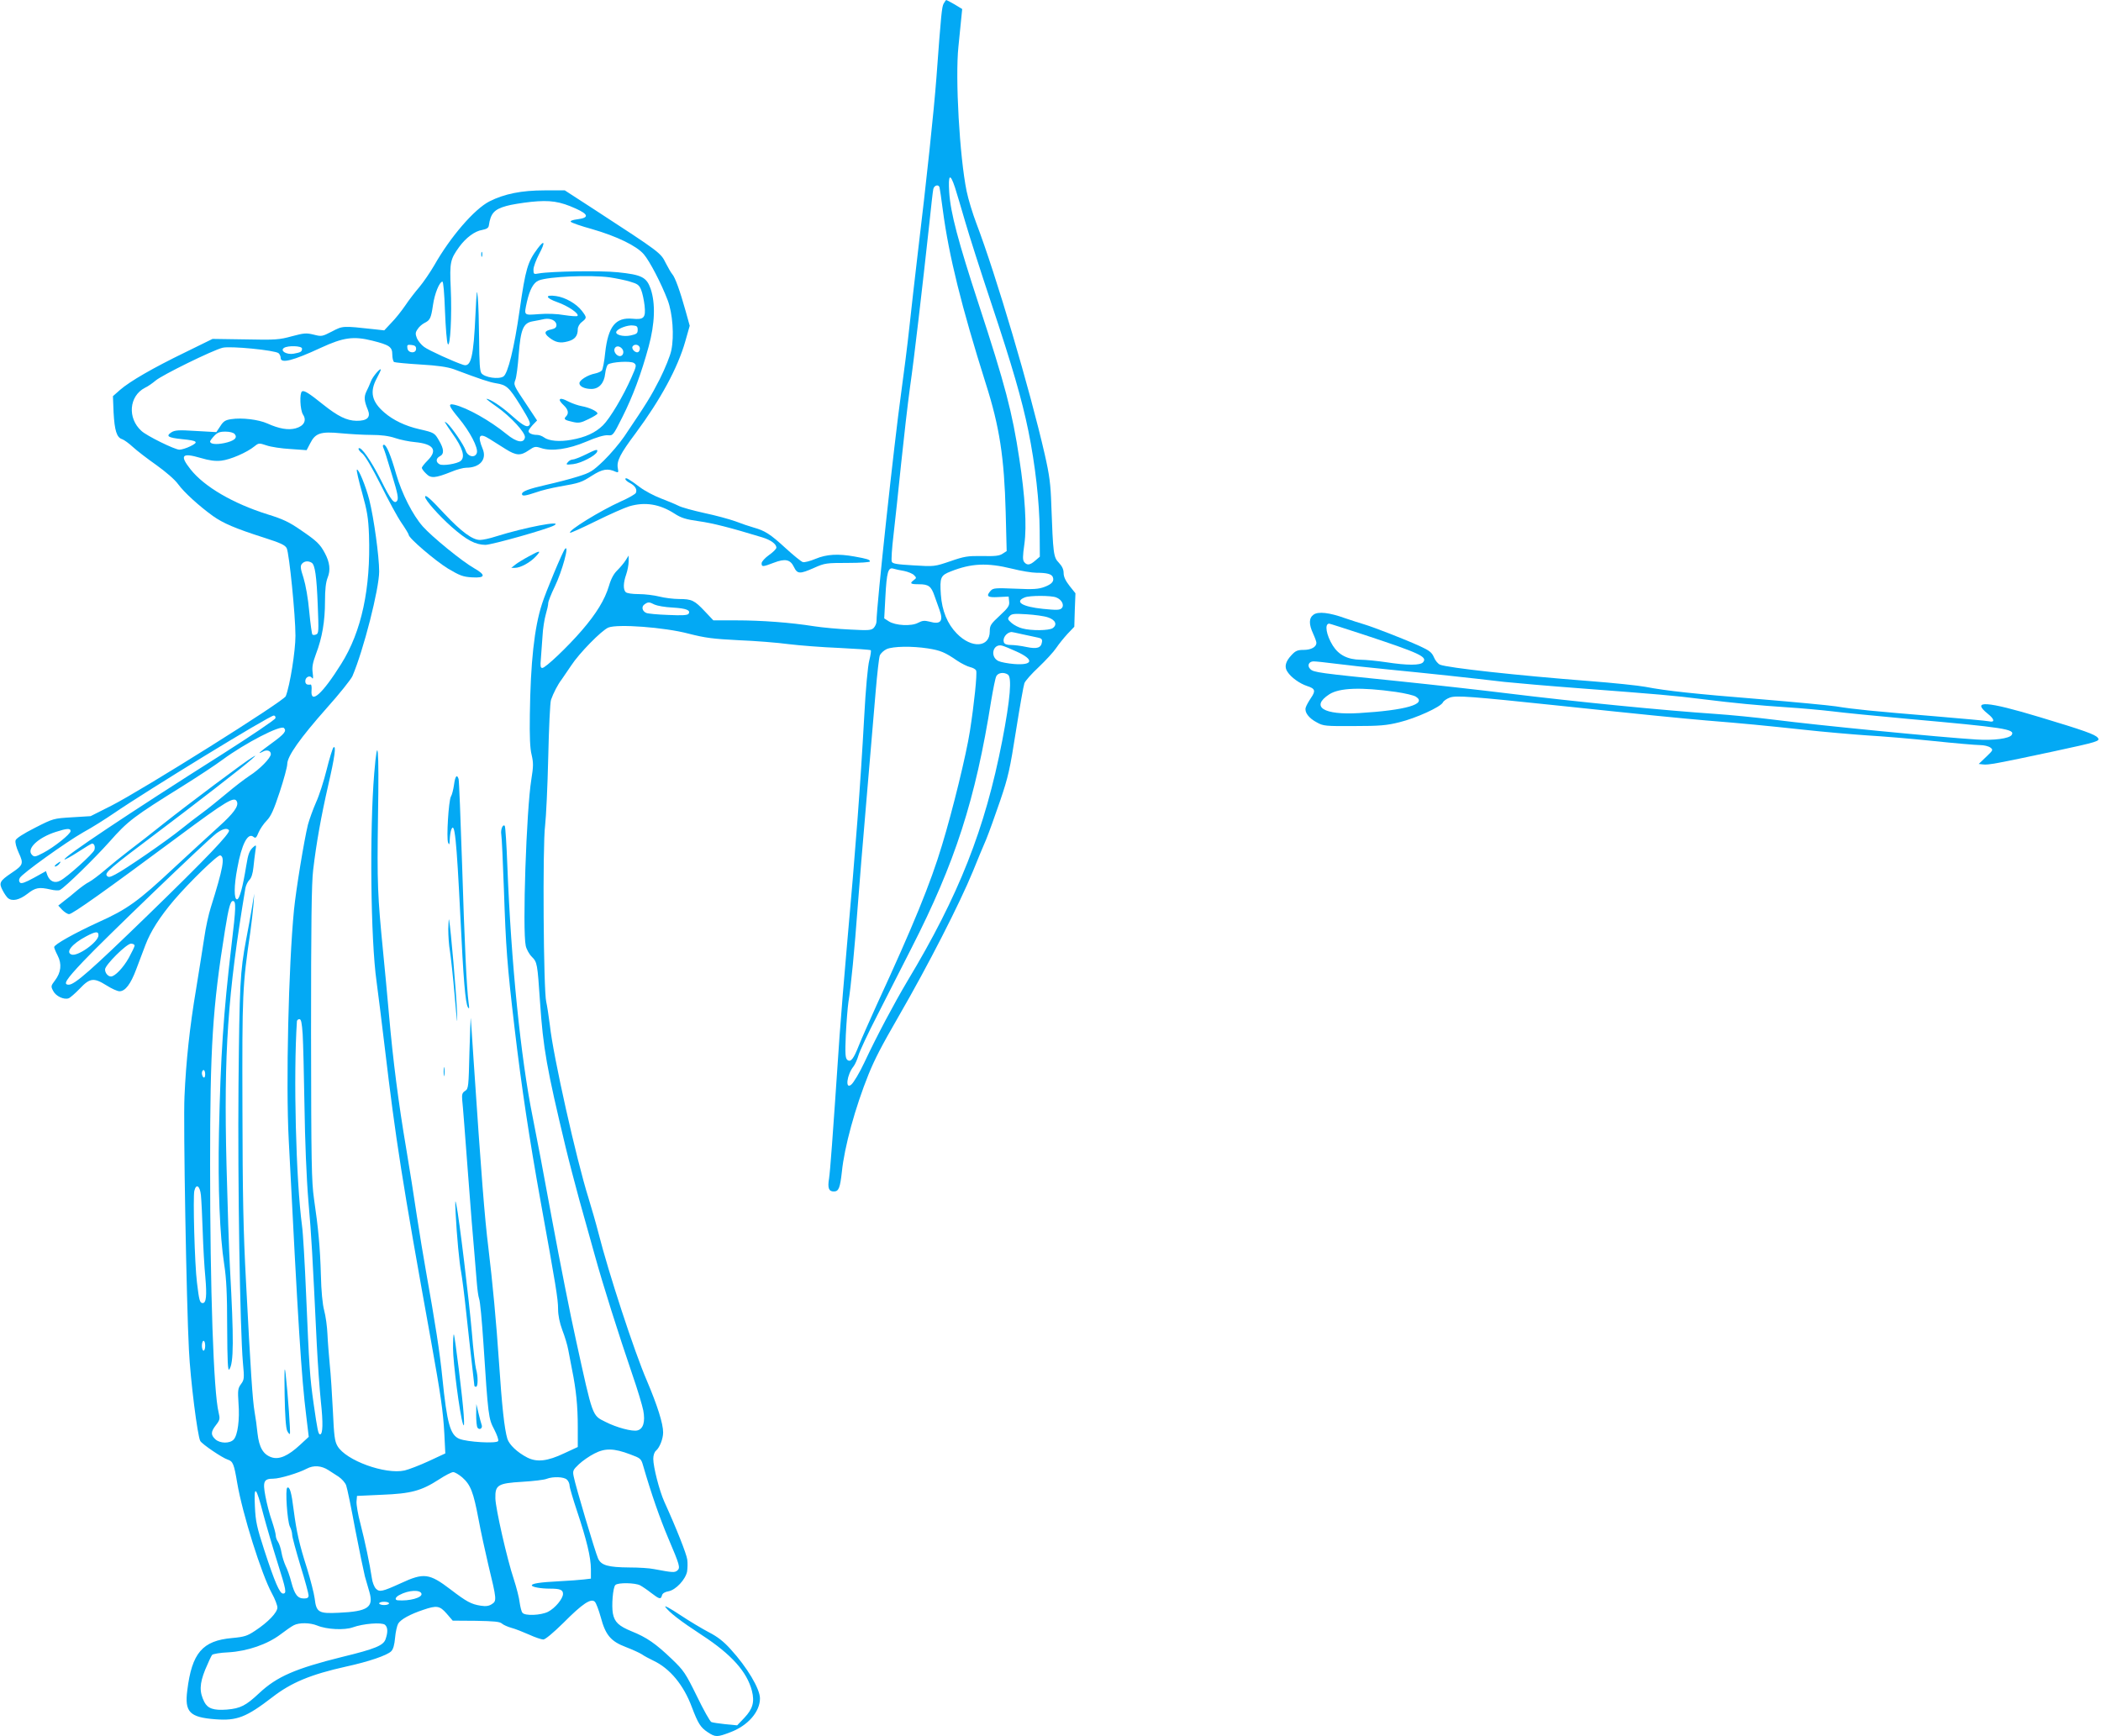 <?xml version="1.0" standalone="no"?>
<!DOCTYPE svg PUBLIC "-//W3C//DTD SVG 20010904//EN"
 "http://www.w3.org/TR/2001/REC-SVG-20010904/DTD/svg10.dtd">
<svg version="1.0" xmlns="http://www.w3.org/2000/svg"
 width="1280pt" height="1058pt" viewBox="0 0 1280 1058"
 preserveAspectRatio="xMidYMid meet">
<g transform="translate(0,1058) scale(0.1,-0.1)"
fill="#03a9f4" stroke="none">
<path d="M5749 10558 c-11 -21 -15 -57 -44 -451 -16 -210 -59 -616 -115 -1082
-16 -137 -39 -335 -50 -440 -11 -104 -34 -284 -50 -400 -43 -309 -150 -1299
-150 -1391 0 -13 -8 -30 -17 -40 -15 -15 -32 -16 -143 -10 -69 3 -168 12 -220
20 -145 23 -320 36 -475 36 l-139 0 -51 54 c-64 68 -80 76 -157 76 -35 0 -90
7 -121 15 -32 8 -88 15 -125 15 -40 0 -73 5 -80 12 -16 16 -15 57 3 108 8 23
15 59 15 79 l0 36 -19 -30 c-10 -16 -33 -43 -50 -60 -21 -20 -38 -50 -51 -95
-25 -84 -77 -169 -165 -271 -87 -101 -222 -229 -241 -229 -11 0 -13 11 -9 53
2 28 7 91 10 138 2 47 12 107 20 135 8 27 15 58 15 69 0 10 18 56 40 101 45
93 91 262 62 229 -14 -15 -117 -262 -140 -335 -47 -144 -70 -359 -74 -675 -2
-133 1 -207 11 -245 11 -48 11 -69 -2 -150 -30 -183 -55 -916 -34 -1013 4 -20
21 -51 37 -67 33 -33 34 -40 50 -275 19 -283 41 -405 156 -885 19 -80 57 -224
83 -320 27 -96 70 -249 95 -340 50 -181 143 -475 229 -727 31 -89 60 -187 66
-217 13 -70 0 -113 -36 -122 -31 -8 -128 18 -194 52 -82 41 -76 24 -179 494
-34 151 -99 482 -146 735 -46 253 -100 537 -119 630 -73 362 -131 940 -154
1528 -5 132 -12 242 -16 245 -12 12 -26 -23 -21 -53 3 -16 10 -167 16 -335 12
-355 19 -454 65 -845 43 -365 90 -674 159 -1058 92 -508 106 -592 106 -653 0
-38 9 -83 26 -129 15 -38 31 -92 36 -120 5 -27 16 -81 23 -120 25 -123 35
-223 35 -349 l0 -123 -82 -38 c-103 -49 -167 -56 -226 -26 -60 31 -109 77
-121 114 -18 60 -33 198 -51 467 -16 239 -39 486 -65 700 -22 176 -43 444 -90
1145 -8 127 -16 239 -17 250 -1 11 -4 -81 -8 -204 -5 -213 -6 -225 -26 -238
-18 -11 -21 -22 -18 -56 3 -23 18 -217 34 -432 16 -214 34 -439 40 -500 5 -60
12 -142 15 -182 3 -39 9 -83 14 -97 6 -13 17 -134 26 -268 29 -447 31 -462 66
-528 17 -33 28 -64 24 -71 -11 -16 -189 -6 -237 14 -55 23 -75 94 -103 372
-15 151 -43 331 -100 650 -14 77 -39 230 -56 340 -16 110 -45 292 -64 405 -47
276 -81 541 -105 816 -11 126 -27 294 -35 374 -35 357 -38 423 -32 840 7 419
-2 510 -23 259 -29 -351 -22 -1013 14 -1269 8 -58 31 -242 51 -410 66 -556
104 -801 280 -1775 61 -340 74 -430 82 -570 l6 -121 -101 -47 c-56 -26 -122
-51 -147 -57 -118 -26 -358 61 -409 149 -17 29 -21 62 -28 215 -5 100 -13 226
-19 281 -5 55 -12 138 -14 185 -2 47 -11 112 -20 145 -10 37 -18 119 -20 215
-5 173 -16 288 -42 465 -15 107 -17 215 -18 1010 0 659 3 917 13 995 19 162
49 329 92 517 39 168 50 247 31 228 -5 -6 -24 -66 -41 -135 -17 -69 -46 -159
-65 -200 -18 -41 -40 -102 -49 -135 -23 -93 -73 -398 -85 -520 -33 -340 -50
-1059 -32 -1400 57 -1118 77 -1446 107 -1685 l15 -125 -53 -49 c-72 -67 -127
-91 -173 -76 -51 17 -76 59 -86 145 -4 41 -12 100 -18 132 -12 69 -24 246 -52
788 -17 318 -21 536 -22 1065 -2 695 0 744 48 1070 7 52 16 127 19 165 l5 70
-14 -85 c-8 -47 -24 -136 -36 -198 -36 -192 -40 -268 -46 -887 -5 -595 9
-1482 27 -1689 9 -95 8 -103 -12 -130 -19 -26 -20 -38 -15 -116 8 -100 -5
-195 -29 -221 -23 -26 -84 -25 -112 1 -29 27 -28 46 4 87 24 31 25 38 16 76
-31 123 -52 750 -52 1512 0 717 15 956 91 1429 22 137 33 176 48 176 20 0 19
-39 -9 -272 -49 -417 -66 -673 -76 -1138 -7 -335 5 -630 32 -805 13 -83 18
-178 18 -383 1 -210 4 -269 13 -256 27 37 28 181 4 619 -6 105 -15 386 -21
625 -17 687 7 1042 115 1688 3 17 14 40 24 50 12 11 21 38 25 77 3 33 9 78 12
100 6 36 5 39 -10 26 -26 -22 -34 -42 -46 -117 -21 -130 -41 -204 -56 -204
-19 0 -19 83 2 191 26 145 64 218 98 190 13 -11 18 -6 31 26 9 21 31 54 50 73
26 27 43 65 79 174 25 76 46 153 46 170 0 48 78 158 240 341 78 87 148 175
157 195 68 159 163 532 163 638 0 91 -32 324 -60 436 -21 82 -66 193 -76 184
-3 -4 11 -66 32 -140 31 -112 38 -153 42 -258 11 -324 -45 -588 -169 -785
-115 -184 -188 -249 -181 -162 2 20 -1 37 -5 36 -23 -4 -33 3 -33 21 0 25 29
38 41 19 7 -9 8 1 4 31 -5 35 0 61 20 115 38 99 55 200 55 321 0 72 5 116 16
144 19 46 13 94 -17 150 -29 54 -48 73 -145 139 -72 50 -110 68 -204 97 -210
66 -385 168 -469 274 -68 86 -53 103 60 70 54 -16 89 -21 127 -17 55 6 157 50
203 88 25 20 28 20 73 5 25 -9 91 -19 145 -22 l99 -7 22 42 c31 62 64 73 187
61 54 -5 137 -10 185 -10 59 0 107 -6 145 -19 32 -11 87 -22 122 -25 113 -11
139 -49 76 -112 -19 -19 -35 -39 -35 -45 0 -5 11 -21 26 -35 29 -30 55 -28
153 11 33 14 74 25 91 25 83 0 127 50 101 114 -34 82 -21 101 42 61 23 -14 67
-42 97 -61 65 -41 92 -42 141 -8 35 24 41 25 75 14 65 -22 167 -7 276 39 62
27 108 40 130 39 33 -3 33 -2 89 109 65 129 116 267 161 432 38 140 42 262 12
351 -25 71 -54 86 -200 101 -104 11 -407 6 -481 -7 -31 -6 -33 -5 -33 23 0 17
16 60 35 96 38 71 33 89 -8 35 -63 -84 -75 -126 -111 -376 -33 -233 -72 -389
-99 -406 -29 -19 -115 -6 -134 20 -10 13 -13 66 -14 203 -1 102 -4 218 -8 256
-5 61 -7 49 -14 -95 -12 -267 -27 -329 -75 -313 -56 18 -212 89 -238 109 -17
12 -37 37 -44 53 -10 26 -10 35 4 55 8 14 28 31 42 38 34 17 40 28 52 110 10
69 39 140 57 142 6 1 12 -69 16 -180 4 -100 11 -190 17 -200 15 -27 26 174 18
342 -7 155 -3 174 52 250 41 56 95 96 140 103 26 5 38 12 40 26 11 75 32 99
107 120 27 8 95 19 150 25 116 12 176 3 273 -41 78 -35 82 -56 11 -65 -32 -4
-47 -10 -41 -16 6 -6 63 -26 129 -44 152 -44 271 -102 315 -153 36 -42 106
-176 146 -281 30 -80 40 -217 22 -304 -6 -32 -38 -111 -70 -175 -55 -108 -80
-148 -217 -351 -28 -41 -84 -107 -125 -147 -68 -65 -81 -73 -158 -97 -47 -15
-133 -37 -191 -50 -109 -25 -149 -40 -149 -56 0 -15 20 -12 86 10 32 12 96 27
141 35 126 22 134 25 200 67 63 40 95 46 145 23 15 -6 17 -3 12 22 -8 43 13
86 109 214 151 204 256 397 302 559 l27 95 -25 90 c-34 122 -64 205 -81 224
-8 9 -25 39 -40 68 -31 63 -34 65 -433 325 l-182 118 -124 0 c-139 0 -244 -21
-335 -67 -92 -47 -238 -216 -336 -389 -25 -43 -66 -103 -91 -133 -26 -30 -65
-81 -87 -114 -22 -32 -59 -79 -84 -104 l-43 -46 -63 7 c-192 21 -189 21 -256
-14 -60 -31 -63 -31 -111 -19 -45 11 -58 10 -133 -10 -76 -21 -99 -23 -283
-19 l-200 3 -167 -82 c-196 -95 -336 -176 -397 -229 l-43 -38 4 -100 c6 -109
19 -152 52 -162 12 -4 41 -25 66 -48 25 -23 89 -72 143 -110 57 -41 112 -88
132 -116 37 -51 129 -134 212 -194 62 -44 136 -76 308 -131 106 -34 132 -46
142 -66 15 -32 53 -408 53 -533 0 -92 -33 -301 -59 -368 -11 -30 -870 -569
-1062 -667 l-127 -64 -113 -7 c-114 -7 -114 -7 -226 -64 -71 -36 -114 -64
-118 -76 -4 -12 4 -43 19 -76 31 -67 28 -75 -45 -124 -71 -48 -77 -60 -53
-105 10 -20 25 -41 32 -47 26 -22 70 -12 118 25 50 39 71 43 142 27 24 -6 49
-7 57 -3 35 20 208 189 302 294 113 128 147 153 444 338 91 57 201 129 245
162 139 102 354 213 374 193 18 -18 2 -37 -75 -93 -76 -55 -92 -71 -54 -51 25
14 49 6 49 -15 0 -23 -68 -93 -130 -132 -30 -20 -93 -68 -140 -108 -47 -39
-112 -92 -145 -116 -33 -24 -92 -69 -130 -100 -86 -70 -346 -249 -402 -277
-34 -18 -43 -19 -52 -8 -15 17 21 48 294 253 234 176 535 409 585 454 33 29
33 30 5 13 -43 -25 -389 -284 -535 -400 -69 -55 -163 -129 -210 -164 -46 -35
-114 -90 -150 -121 -36 -31 -80 -64 -97 -73 -17 -8 -51 -33 -75 -53 -24 -21
-60 -50 -79 -64 l-34 -27 24 -26 c14 -14 32 -26 42 -26 21 0 224 145 658 467
307 228 351 254 365 217 10 -27 -21 -70 -111 -151 -48 -43 -170 -156 -272
-250 -219 -205 -285 -253 -461 -332 -144 -66 -270 -136 -270 -152 0 -5 9 -28
21 -51 27 -52 21 -103 -16 -152 -25 -33 -26 -36 -11 -64 16 -32 65 -55 94 -45
9 3 40 30 68 59 62 66 86 68 164 19 30 -19 65 -35 78 -35 35 0 68 43 102 134
17 44 42 111 56 148 32 84 87 170 174 273 96 112 267 278 282 273 30 -10 17
-79 -58 -318 -13 -41 -31 -122 -39 -180 -9 -58 -31 -199 -50 -315 -39 -230
-62 -446 -71 -655 -8 -158 12 -1267 27 -1545 9 -185 52 -523 69 -555 10 -19
135 -104 168 -114 31 -10 38 -27 57 -141 32 -189 148 -557 211 -673 19 -34 34
-74 34 -87 0 -30 -56 -89 -135 -141 -48 -32 -65 -38 -141 -45 -181 -16 -245
-91 -273 -319 -17 -132 14 -164 171 -176 132 -10 188 12 348 135 115 89 233
138 448 186 138 30 249 68 275 93 13 13 20 39 24 83 3 35 12 74 19 86 16 26
72 57 153 84 82 28 100 25 142 -23 l37 -43 141 -1 c111 -2 146 -5 159 -17 9
-8 36 -20 58 -26 23 -6 71 -25 107 -41 37 -17 76 -30 87 -30 12 0 61 41 123
102 116 117 168 151 191 128 8 -8 24 -51 36 -94 29 -109 61 -147 153 -182 39
-15 83 -35 97 -44 14 -10 46 -27 71 -39 100 -47 184 -148 234 -283 38 -100 53
-124 97 -153 47 -31 57 -31 140 1 105 40 178 124 178 205 0 59 -79 191 -179
300 -42 47 -81 77 -132 103 -40 21 -119 68 -176 106 -57 38 -97 60 -90 49 25
-34 87 -83 223 -172 181 -118 275 -224 305 -340 17 -68 5 -110 -46 -164 l-44
-46 -72 7 c-39 4 -77 10 -85 13 -8 3 -48 74 -88 157 -70 142 -80 157 -153 227
-98 94 -153 132 -245 169 -78 32 -104 56 -114 108 -9 48 0 160 15 174 15 16
121 14 151 -2 13 -7 43 -27 67 -46 51 -39 59 -41 66 -15 3 12 17 21 40 25 44
8 103 71 113 120 3 20 4 53 1 73 -4 33 -65 188 -140 353 -30 67 -67 211 -67
261 0 22 7 42 17 50 22 19 43 72 43 111 0 54 -35 164 -99 315 -77 178 -234
659 -295 900 -14 55 -42 152 -61 214 -73 232 -215 864 -235 1052 -7 56 -17
120 -22 142 -17 62 -23 957 -7 1075 6 52 15 239 19 415 4 176 11 334 17 351
14 40 41 93 65 124 10 14 36 52 58 85 48 74 184 213 226 231 55 23 342 2 489
-37 102 -26 148 -32 305 -40 102 -4 239 -15 305 -24 66 -8 204 -19 307 -23
103 -5 190 -11 193 -14 3 -3 -1 -31 -9 -62 -9 -34 -22 -174 -31 -344 -23 -414
-51 -791 -105 -1392 -16 -179 -36 -426 -45 -550 -45 -666 -57 -820 -64 -870
-10 -59 -2 -80 29 -80 30 0 38 22 49 120 15 150 81 392 163 595 38 93 76 167
185 356 178 308 369 682 450 879 28 69 64 157 81 195 16 39 54 144 85 235 50
147 60 193 97 429 23 145 46 275 51 288 5 14 44 58 87 98 43 41 91 93 107 117
16 24 47 62 69 86 l41 43 3 102 4 102 -36 45 c-24 31 -36 55 -36 78 0 22 -9
42 -29 63 -33 34 -35 53 -46 350 -4 129 -11 182 -40 310 -90 394 -297 1094
-417 1409 -22 58 -49 146 -59 195 -43 211 -70 690 -50 880 6 61 14 137 17 170
l6 60 -46 28 c-26 15 -49 27 -51 27 -2 0 -9 -10 -16 -22z m69 -1120 c11 -35
39 -128 62 -208 23 -80 95 -305 160 -500 127 -381 186 -585 225 -775 42 -205
68 -437 69 -608 l1 -159 -28 -24 c-32 -28 -50 -30 -67 -9 -10 12 -10 34 1 111
15 108 4 291 -31 519 -43 285 -86 448 -247 940 -126 385 -172 558 -180 683 -7
110 5 120 35 30z m-94 0 c2 -7 11 -69 20 -138 37 -280 114 -589 261 -1055 85
-266 113 -452 122 -786 l6 -237 -25 -16 c-19 -13 -47 -16 -124 -14 -89 1 -109
-2 -195 -32 -95 -32 -96 -33 -223 -25 -102 6 -129 10 -133 23 -4 8 1 83 11
166 10 83 30 277 46 431 16 154 40 363 54 465 26 180 74 597 117 990 11 107
22 205 25 218 5 23 32 31 38 10z m-2009 -548 c39 -6 94 -17 123 -26 45 -13 56
-20 68 -50 8 -19 17 -62 21 -96 8 -75 -4 -87 -75 -80 -102 9 -147 -47 -165
-207 -5 -53 -15 -102 -20 -108 -5 -7 -24 -15 -42 -19 -43 -8 -95 -40 -95 -59
0 -20 32 -35 73 -35 46 0 78 35 84 94 3 25 11 50 17 55 21 16 139 23 158 9 17
-12 16 -18 -15 -88 -50 -114 -131 -250 -174 -292 -46 -45 -107 -73 -193 -88
-71 -13 -137 -7 -166 15 -11 8 -29 15 -41 15 -30 0 -53 10 -53 23 0 6 12 23
26 38 l26 27 -61 92 c-83 124 -83 124 -71 156 6 15 15 83 20 152 12 157 28
194 85 204 22 4 54 10 71 14 39 7 74 -10 74 -37 0 -14 -9 -21 -30 -26 -43 -8
-48 -23 -15 -49 39 -31 68 -37 115 -24 42 11 60 33 60 74 0 14 10 33 25 44 31
25 31 27 0 68 -34 44 -101 82 -157 90 -70 10 -66 -11 7 -37 66 -23 136 -71
123 -84 -4 -4 -40 -1 -80 5 -44 8 -105 10 -155 6 -94 -7 -91 -10 -73 74 17 75
40 118 72 131 59 24 315 35 433 19z m170 -320 c0 -21 -6 -26 -43 -34 -46 -10
-99 5 -86 25 11 18 67 39 99 36 25 -2 30 -6 30 -27z m-1616 -66 c104 -26 121
-38 121 -84 0 -21 5 -42 11 -46 6 -3 78 -10 160 -15 105 -6 164 -15 202 -28
170 -64 217 -79 257 -86 66 -10 81 -24 149 -133 62 -101 68 -116 51 -127 -14
-9 -43 9 -112 71 -55 49 -124 94 -144 94 -4 0 24 -22 63 -49 85 -60 175 -158
171 -186 -6 -38 -50 -31 -112 20 -102 83 -239 160 -318 179 -41 9 -35 -7 27
-82 68 -82 120 -181 110 -212 -11 -33 -56 -23 -68 15 -11 34 -86 143 -113 166
-16 12 -17 12 -9 -1 4 -8 23 -35 40 -60 64 -89 81 -145 51 -169 -21 -17 -108
-31 -128 -20 -24 13 -23 36 2 49 27 14 25 44 -5 95 -27 47 -29 49 -121 70 -84
19 -159 55 -212 101 -77 66 -91 126 -47 208 14 26 25 50 25 53 0 16 -50 -42
-60 -70 -7 -18 -19 -46 -28 -63 -15 -32 -14 -56 9 -111 19 -46 -4 -68 -70 -67
-58 1 -112 27 -201 98 -87 70 -117 89 -130 81 -16 -10 -12 -113 6 -141 24 -36
6 -70 -45 -84 -45 -12 -100 -3 -173 30 -54 24 -155 36 -219 26 -36 -5 -48 -13
-67 -43 l-24 -36 -124 7 c-108 7 -129 5 -151 -9 -34 -23 -19 -32 67 -41 93 -9
103 -17 50 -43 -24 -12 -54 -21 -67 -21 -28 0 -199 84 -231 114 -87 78 -76
213 21 263 18 8 47 29 65 44 38 33 347 185 408 200 46 12 319 -15 341 -33 7
-6 13 -19 13 -29 0 -36 75 -17 245 62 137 63 198 72 314 43z m266 -49 c0 -31
-49 -28 -53 3 -3 20 0 23 25 20 20 -2 28 -8 28 -23z m1362 9 c3 -8 1 -20 -6
-27 -14 -14 -47 15 -37 32 10 16 36 13 43 -5z m-2057 -8 c0 -19 -7 -23 -50
-31 -43 -8 -86 17 -60 35 24 16 110 13 110 -4z m1950 -1 c15 -18 6 -45 -13
-45 -20 0 -40 27 -33 45 7 19 30 19 46 0z m-2360 -520 c19 -23 -3 -42 -64 -55
-50 -10 -86 -6 -86 10 0 4 11 19 25 34 19 20 33 26 68 26 27 0 49 -6 57 -15z
m469 -784 c20 -13 30 -80 37 -263 6 -152 6 -168 -10 -174 -9 -4 -20 -4 -23 0
-3 3 -12 66 -19 140 -7 80 -22 163 -35 205 -19 58 -20 72 -10 85 15 18 39 20
60 7z m4266 -36 c55 -14 122 -25 150 -25 63 0 92 -8 99 -26 10 -25 -5 -43 -50
-60 -38 -14 -67 -16 -178 -11 -120 5 -135 4 -150 -12 -31 -34 -20 -43 47 -39
l62 3 3 -30 c3 -25 -5 -38 -57 -86 -55 -51 -61 -60 -61 -96 0 -99 -111 -106
-201 -13 -57 58 -90 138 -97 237 -7 104 -2 117 60 141 126 50 222 54 373 17z
m-657 -14 c24 -5 51 -16 60 -25 16 -16 16 -18 0 -30 -28 -21 -22 -26 30 -26
59 0 75 -12 95 -70 9 -25 23 -64 31 -87 25 -68 6 -90 -60 -71 -32 8 -44 7 -71
-7 -40 -22 -138 -17 -178 9 l-28 18 7 130 c8 153 17 183 49 173 12 -4 41 -10
65 -14z m926 -161 c35 -13 52 -48 34 -66 -12 -12 -31 -12 -113 -4 -129 13
-177 44 -111 70 29 12 159 12 190 0z m-2446 -44 c15 -7 64 -16 110 -18 83 -5
111 -16 97 -38 -6 -9 -39 -11 -124 -7 -64 2 -124 8 -133 12 -25 10 -32 38 -12
52 22 16 29 16 62 -1z m2397 -78 c45 -15 58 -44 29 -65 -22 -16 -133 -17 -186
-2 -21 5 -50 20 -65 33 -24 21 -26 26 -13 41 13 15 27 17 105 12 49 -3 108
-11 130 -19z m-155 -103 c36 -8 78 -17 93 -20 22 -4 28 -11 25 -27 -5 -36 -30
-44 -96 -30 -32 7 -74 12 -94 12 -23 0 -38 5 -42 16 -9 25 14 58 44 63 3 1 34
-6 70 -14z m-37 -105 c109 -49 102 -85 -15 -76 -37 3 -80 11 -95 18 -54 26
-34 108 22 94 12 -3 51 -19 88 -36z m-540 19 c77 -12 105 -24 179 -75 27 -18
62 -35 79 -39 17 -4 33 -13 36 -21 7 -19 -12 -203 -38 -369 -22 -142 -105
-482 -170 -695 -70 -233 -174 -487 -396 -969 -46 -102 -96 -214 -110 -250 -33
-84 -50 -106 -71 -89 -12 11 -14 36 -9 153 4 77 11 167 16 200 15 87 38 328
56 575 9 118 33 420 55 670 21 250 46 542 55 648 9 106 20 204 25 218 6 14 25
31 42 39 40 17 153 19 251 4z m487 -159 c26 -16 15 -149 -34 -403 -105 -540
-264 -943 -579 -1467 -79 -133 -183 -328 -262 -496 -27 -58 -65 -122 -79 -133
-38 -32 -27 60 14 111 10 13 23 43 30 67 6 23 58 135 116 247 57 112 150 295
207 407 266 521 390 904 486 1510 12 70 25 137 31 147 11 21 45 26 70 10z
m-4462 -266 c-2 -9 -147 -107 -323 -219 -572 -362 -973 -630 -962 -642 3 -2
40 18 83 46 43 28 81 51 85 51 14 0 20 -20 14 -39 -7 -22 -166 -166 -208 -187
-33 -18 -63 -5 -78 32 l-9 26 -74 -41 c-53 -29 -76 -37 -84 -29 -7 7 -8 17 -1
29 14 26 280 217 387 278 52 28 135 81 185 115 198 136 949 596 975 596 7 0
12 -7 10 -16z m-1248 -688 c0 -18 -100 -98 -167 -133 -48 -25 -54 -26 -68 -12
-36 36 36 105 145 140 68 22 90 23 90 5z m965 5 c10 -17 -141 -174 -495 -518
-345 -335 -445 -423 -481 -423 -37 0 -18 30 89 143 118 126 752 735 810 779
38 28 66 35 77 19z m-795 -640 c0 -40 -128 -132 -165 -117 -37 14 4 65 89 110
58 31 76 33 76 7z m220 -63 c0 -6 -16 -39 -35 -74 -34 -61 -85 -114 -109 -114
-18 0 -36 21 -36 43 0 27 131 157 158 157 12 0 22 -5 22 -12z m1024 -540 c3
-51 8 -248 11 -438 3 -209 12 -438 24 -580 19 -219 24 -314 51 -872 6 -117 17
-274 25 -350 14 -128 12 -198 -5 -198 -11 0 -16 25 -39 185 -24 169 -27 223
-46 666 -8 191 -19 380 -25 420 -37 281 -53 916 -31 1247 1 6 7 12 15 12 11 0
15 -22 20 -92z m-594 -244 c0 -14 -4 -23 -10 -19 -5 3 -10 15 -10 26 0 10 5
19 10 19 6 0 10 -12 10 -26z m-26 -736 c3 -29 8 -129 11 -222 3 -93 10 -218
16 -278 10 -115 5 -158 -16 -158 -18 0 -22 17 -35 125 -14 110 -25 522 -16
559 11 46 34 31 40 -26z m26 -918 c0 -16 -4 -30 -10 -30 -5 0 -10 14 -10 30 0
17 5 30 10 30 6 0 10 -13 10 -30z m2590 -662 c62 -23 66 -26 78 -68 50 -173
103 -324 153 -442 71 -167 75 -181 55 -198 -16 -13 -29 -12 -141 9 -27 6 -95
10 -150 10 -131 1 -172 13 -191 54 -17 37 -139 446 -149 501 -7 34 -4 40 32
74 21 20 64 50 94 65 65 34 119 33 219 -5z m-1839 -96 c14 -9 42 -27 62 -40
19 -13 40 -36 46 -53 6 -16 31 -136 55 -267 25 -130 52 -259 59 -287 8 -27 20
-71 28 -97 26 -92 -10 -117 -187 -125 -123 -6 -137 2 -147 88 -4 30 -25 113
-47 184 -47 147 -63 219 -81 355 -13 106 -24 144 -39 135 -13 -8 0 -204 16
-237 8 -15 14 -37 14 -50 0 -13 23 -97 50 -187 28 -90 50 -172 50 -182 0 -14
-7 -19 -28 -19 -39 0 -57 24 -77 99 -9 36 -25 81 -35 100 -9 20 -21 56 -25 81
-4 25 -14 54 -21 65 -8 11 -14 28 -14 39 0 11 -11 51 -24 90 -14 39 -31 106
-39 149 -17 90 -10 107 48 107 40 0 155 35 204 61 41 22 89 19 132 -9z m815
-44 c51 -45 68 -89 99 -253 14 -77 42 -203 60 -280 51 -210 52 -220 22 -239
-18 -12 -36 -15 -68 -10 -58 9 -86 24 -184 99 -130 99 -163 103 -303 38 -114
-52 -130 -55 -152 -33 -10 10 -22 40 -25 67 -12 82 -42 223 -69 328 -15 55
-25 116 -24 135 l3 35 152 7 c178 7 240 24 347 93 38 25 77 45 87 45 10 0 35
-15 55 -32z m638 -14 c9 -8 16 -25 16 -36 0 -11 21 -82 46 -157 58 -174 84
-281 84 -353 l0 -57 -42 -5 c-24 -3 -92 -8 -151 -11 -119 -6 -167 -14 -167
-25 0 -10 53 -20 110 -20 62 0 80 -7 80 -32 0 -29 -48 -87 -91 -109 -44 -22
-141 -26 -156 -6 -6 6 -13 35 -17 62 -3 28 -19 91 -35 140 -42 125 -112 435
-113 495 -2 82 15 92 164 101 68 4 134 12 148 18 39 15 106 13 124 -5z m-1850
-210 c19 -71 57 -201 85 -290 55 -174 59 -194 35 -194 -20 0 -50 69 -114 265
-45 139 -53 174 -57 265 -7 138 7 125 51 -46z m964 -486 c4 -23 -74 -45 -145
-39 -20 2 -15 19 10 32 56 31 130 34 135 7z m-198 -58 c0 -5 -13 -10 -30 -10
-16 0 -30 5 -30 10 0 6 14 10 30 10 17 0 30 -4 30 -10z m-437 -135 c58 -24
165 -29 216 -11 63 23 176 32 196 16 18 -15 19 -45 4 -88 -13 -38 -62 -59
-264 -108 -286 -71 -398 -120 -505 -220 -82 -77 -115 -94 -198 -101 -80 -6
-116 6 -137 46 -31 61 -30 110 5 197 18 43 37 84 42 90 4 6 50 14 101 16 115
7 237 49 317 110 30 23 66 48 80 55 33 17 99 16 143 -2z"/>
<path d="M3410 8142 c0 -5 11 -19 25 -32 27 -26 32 -49 13 -68 -16 -16 -8 -22
42 -33 35 -8 49 -6 95 17 30 14 55 30 55 34 0 14 -50 37 -95 45 -22 4 -57 16
-77 26 -40 21 -58 24 -58 11z"/>
<path d="M344 5315 c-10 -8 -14 -15 -8 -15 6 0 17 7 24 15 16 19 9 19 -16 0z"/>
<path d="M2932 9030 c0 -14 2 -19 5 -12 2 6 2 18 0 25 -3 6 -5 1 -5 -13z"/>
<path d="M2335 7853 c8 -19 17 -45 55 -173 33 -107 38 -136 30 -150 -16 -26
-38 1 -98 122 -61 121 -123 210 -137 196 -4 -4 6 -19 23 -32 19 -17 59 -86
112 -191 45 -91 101 -195 126 -231 24 -35 44 -68 44 -73 0 -20 163 -159 240
-206 71 -42 91 -50 146 -53 82 -5 86 14 12 56 -74 42 -257 192 -312 254 -62
70 -128 201 -162 318 -33 116 -60 180 -75 180 -7 0 -8 -7 -4 -17z"/>
<path d="M3565 7809 c-33 -16 -67 -29 -76 -29 -9 0 -23 -7 -30 -17 -13 -15
-10 -16 34 -11 48 6 137 52 145 76 5 17 -5 15 -73 -19z"/>
<path d="M3810 7661 c0 -6 13 -17 29 -25 30 -16 44 -38 35 -59 -2 -7 -43 -31
-91 -52 -126 -57 -323 -178 -310 -191 2 -3 73 29 158 71 85 42 176 82 203 90
95 28 185 14 276 -45 40 -26 69 -35 148 -46 85 -12 188 -38 385 -98 53 -16 87
-41 87 -63 0 -7 -20 -28 -45 -45 -25 -18 -45 -40 -45 -50 0 -23 6 -23 74 3 70
27 101 20 123 -26 21 -43 35 -44 123 -5 65 29 75 30 204 30 78 0 136 4 136 9
0 11 -16 16 -94 30 -100 18 -170 14 -237 -14 -33 -14 -69 -23 -78 -20 -10 3
-58 42 -106 86 -94 86 -124 105 -195 125 -25 7 -75 24 -111 38 -37 13 -121 36
-188 50 -67 15 -139 34 -159 45 -20 10 -69 30 -108 45 -39 15 -96 45 -125 67
-68 51 -89 63 -89 50z"/>
<path d="M2590 7552 c0 -19 84 -114 162 -183 92 -81 144 -108 205 -109 39 0
383 97 420 119 56 33 -182 -13 -357 -68 -36 -12 -79 -21 -96 -21 -45 0 -112
49 -215 158 -89 96 -119 122 -119 104z"/>
<path d="M3220 7189 c-30 -16 -66 -38 -80 -49 l-25 -20 23 0 c32 0 92 32 126
69 37 39 26 39 -44 0z"/>
<path d="M8003 6835 c-29 -20 -30 -58 -3 -116 11 -24 20 -49 20 -56 0 -25 -32
-43 -77 -43 -37 0 -50 -5 -74 -31 -38 -40 -46 -73 -25 -103 22 -34 74 -71 119
-86 50 -16 54 -29 23 -74 -14 -21 -28 -46 -31 -57 -9 -28 18 -65 68 -91 39
-22 53 -23 227 -22 156 0 199 4 275 23 102 25 249 92 265 120 5 11 25 24 44
31 41 13 124 7 666 -50 520 -55 744 -77 895 -90 235 -19 357 -31 590 -56 127
-14 302 -29 390 -35 88 -5 269 -20 402 -34 133 -14 262 -25 286 -25 24 0 52
-7 63 -15 18 -14 17 -16 -26 -57 l-45 -43 27 -3 c31 -4 85 6 427 79 273 59
288 63 271 84 -16 20 -83 44 -352 125 -324 98 -422 105 -318 21 42 -33 45 -55
7 -46 -12 3 -157 16 -322 30 -387 32 -500 43 -610 61 -49 7 -259 27 -465 44
-395 32 -566 50 -696 75 -43 8 -196 24 -339 35 -440 34 -867 81 -912 100 -12
5 -29 25 -37 45 -13 30 -27 41 -88 69 -95 43 -281 115 -338 132 -25 7 -76 24
-115 37 -97 35 -164 42 -192 22z m302 -121 c345 -114 393 -136 365 -169 -16
-20 -96 -20 -226 0 -54 8 -124 15 -154 15 -79 1 -133 28 -170 86 -40 64 -52
134 -22 134 4 0 97 -30 207 -66z m-169 -178 c60 -8 208 -24 329 -36 226 -22
489 -50 700 -75 66 -7 273 -25 460 -39 486 -37 571 -44 745 -66 201 -25 341
-38 520 -50 80 -5 201 -16 270 -24 69 -9 276 -29 460 -46 593 -53 658 -63 636
-98 -14 -22 -108 -35 -215 -28 -225 14 -962 86 -1236 121 -104 13 -264 29
-355 35 -311 21 -851 74 -1265 125 -154 19 -456 53 -670 75 -483 49 -512 53
-532 73 -21 20 -10 47 20 47 13 0 72 -6 133 -14z m368 -172 c55 -8 110 -21
122 -29 70 -45 -62 -83 -346 -100 -216 -13 -298 38 -182 114 61 40 193 45 406
15z"/>
<path d="M2766 5798 c-4 -28 -12 -61 -19 -72 -14 -26 -28 -253 -17 -281 7 -16
9 -12 10 20 1 22 5 49 9 59 21 55 32 -50 56 -534 18 -373 30 -524 46 -548 8
-13 9 -7 4 27 -12 88 -25 367 -40 851 -9 272 -18 503 -21 513 -10 32 -21 18
-28 -35z"/>
<path d="M2731 4919 c0 -41 4 -101 10 -133 5 -31 19 -155 29 -274 15 -174 18
-192 14 -92 -4 107 -37 494 -48 555 -2 11 -4 -14 -5 -56z"/>
<path d="M2703 4050 c0 -25 2 -35 4 -22 2 12 2 32 0 45 -2 12 -4 2 -4 -23z"/>
<path d="M2776 3185 c7 -136 22 -299 34 -360 5 -27 19 -135 30 -240 11 -104
27 -246 35 -315 8 -69 15 -129 15 -133 0 -4 5 -7 10 -7 13 0 13 65 0 109 -5
19 -17 118 -25 220 -17 196 -78 705 -95 781 -7 36 -8 24 -4 -55z"/>
<path d="M2760 2365 c0 -88 41 -402 60 -460 8 -22 9 -9 5 55 -6 97 -54 482
-60 489 -3 2 -5 -36 -5 -84z"/>
<path d="M1734 2084 c2 -132 8 -208 16 -223 6 -13 14 -21 16 -18 5 5 -12 244
-26 367 -7 56 -8 23 -6 -126z"/>
<path d="M2901 1960 c0 -36 3 -71 8 -79 12 -18 34 -3 25 18 -3 9 -12 41 -19
71 l-13 55 -1 -65z"/>
</g>
</svg>
